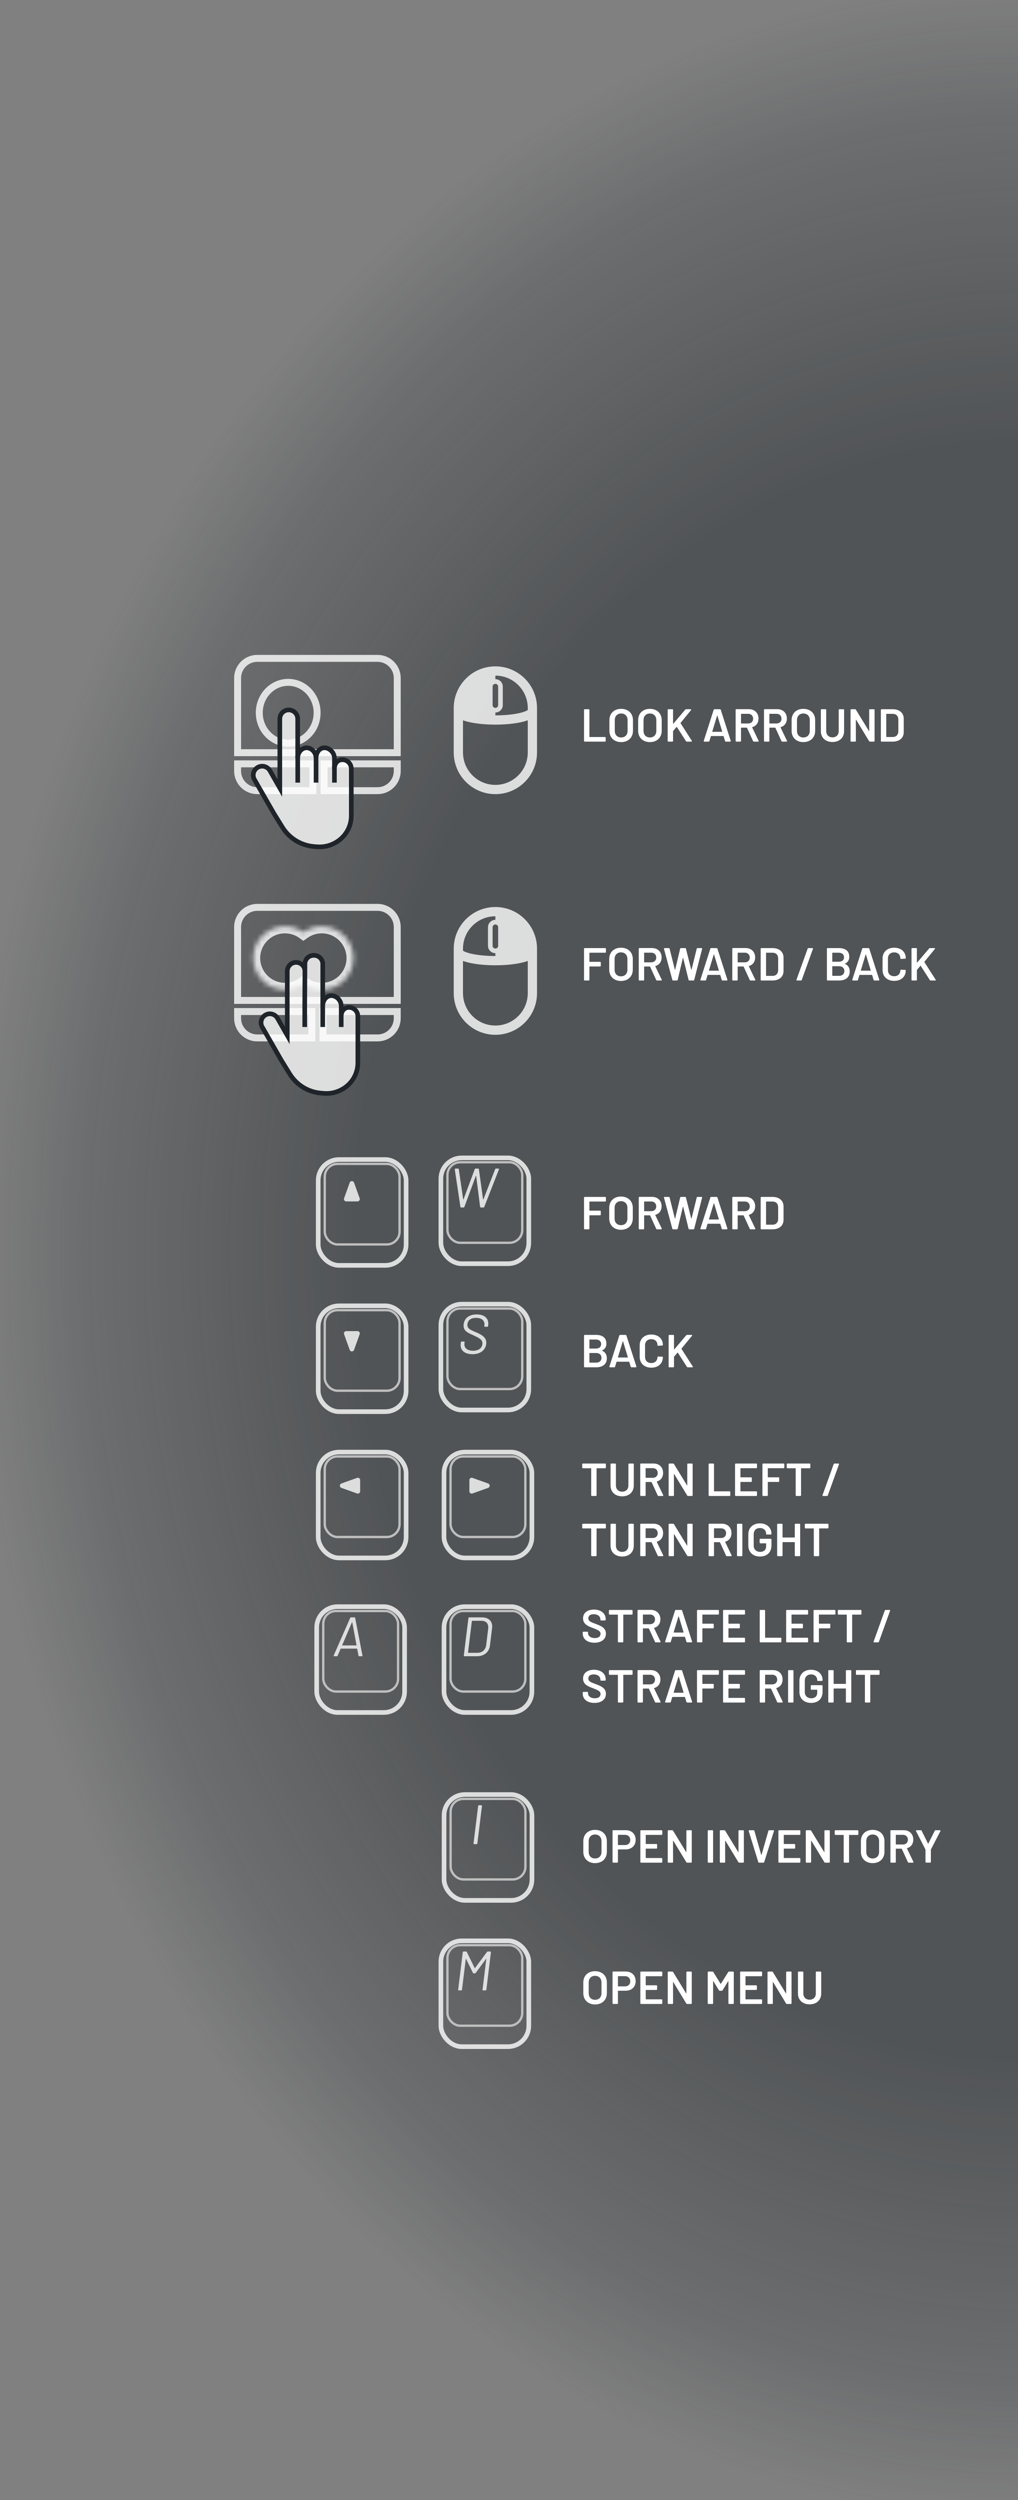 <svg width="220" height="540" viewBox="0 0 220 540" fill="none" xmlns="http://www.w3.org/2000/svg">
<rect x="0" y="0" width="220" height="540" fill="#808080" stroke="none"/>
<rect opacity="0.8" width="220" height="540" transform="matrix(1 0 0 -1 0 540)" fill="url(#paint0_radial_1792_14128)"/>
<path fill-rule="evenodd" clip-rule="evenodd" d="M107.056 195.904C112.027 195.904 116.056 199.933 116.056 204.904V205.519V214.504C116.056 219.474 112.027 223.504 107.056 223.504C102.086 223.504 98.056 219.474 98.056 214.504V205.519V204.904C98.056 199.933 102.086 195.904 107.056 195.904ZM100.056 205.337V204.904C100.056 201.038 103.19 197.904 107.056 197.904V198.673C106.173 198.673 105.456 199.389 105.456 200.273V204.273C105.456 205.157 106.173 205.873 107.056 205.873V206.489C104.903 206.489 102.987 206.273 101.638 205.941C100.956 205.773 100.475 205.589 100.188 205.422C100.13 205.388 100.087 205.359 100.056 205.337ZM114.056 207.551C113.716 207.676 113.344 207.786 112.952 207.883C111.406 208.264 109.322 208.489 107.056 208.489C104.791 208.489 102.707 208.264 101.16 207.883C100.768 207.786 100.396 207.676 100.056 207.551V214.504C100.056 218.37 103.19 221.504 107.056 221.504C110.922 221.504 114.056 218.37 114.056 214.504V207.551ZM106.456 204.273V200.273C106.456 199.942 106.725 199.673 107.056 199.673C107.388 199.673 107.656 199.942 107.656 200.273V204.273C107.656 204.604 107.388 204.873 107.056 204.873C106.725 204.873 106.456 204.604 106.456 204.273Z" fill="white" fill-opacity="0.8"/>
<path fill-rule="evenodd" clip-rule="evenodd" d="M107.056 143.925C102.086 143.925 98.056 147.955 98.056 152.925V153.541V162.525C98.056 167.496 102.086 171.525 107.056 171.525C112.027 171.525 116.056 167.496 116.056 162.525V153.541V152.925C116.056 147.955 112.027 143.925 107.056 143.925ZM114.056 153.358V152.925C114.056 149.059 110.922 145.925 107.056 145.925V146.694C107.94 146.695 108.656 147.411 108.656 148.294V152.294C108.656 153.178 107.94 153.894 107.056 153.894V154.51C109.209 154.51 111.125 154.294 112.474 153.962C113.156 153.794 113.638 153.61 113.924 153.443C113.983 153.409 114.025 153.381 114.056 153.358ZM100.056 155.573C100.396 155.698 100.768 155.808 101.16 155.904C102.707 156.285 104.791 156.51 107.056 156.51C109.322 156.51 111.406 156.285 112.952 155.904C113.344 155.808 113.716 155.698 114.056 155.573V162.525C114.056 166.391 110.922 169.525 107.056 169.525C103.19 169.525 100.056 166.391 100.056 162.525V155.573ZM107.656 152.294V148.294C107.656 147.963 107.387 147.694 107.056 147.694C106.725 147.694 106.456 147.963 106.456 148.294V152.294C106.456 152.626 106.725 152.894 107.056 152.894C107.387 152.894 107.656 152.626 107.656 152.294Z" fill="white" fill-opacity="0.8"/>
<path d="M126.375 160.184C126.275 160.184 126.215 160.124 126.215 160.024V153.344C126.215 153.244 126.275 153.184 126.375 153.184H127.215C127.315 153.184 127.375 153.244 127.375 153.344V159.124C127.375 159.154 127.395 159.184 127.435 159.184H130.735C130.835 159.184 130.895 159.244 130.895 159.344V160.024C130.895 160.124 130.835 160.184 130.735 160.184H126.375ZM134.239 160.284C132.719 160.284 131.699 159.304 131.699 157.824V155.544C131.699 154.084 132.719 153.104 134.239 153.104C135.769 153.104 136.789 154.084 136.789 155.544V157.824C136.789 159.304 135.769 160.284 134.239 160.284ZM134.239 159.284C135.079 159.284 135.629 158.724 135.629 157.864V155.534C135.629 154.674 135.079 154.104 134.239 154.104C133.409 154.104 132.859 154.674 132.859 155.534V157.864C132.859 158.724 133.409 159.284 134.239 159.284ZM140.45 160.284C138.93 160.284 137.91 159.304 137.91 157.824V155.544C137.91 154.084 138.93 153.104 140.45 153.104C141.98 153.104 143 154.084 143 155.544V157.824C143 159.304 141.98 160.284 140.45 160.284ZM140.45 159.284C141.29 159.284 141.84 158.724 141.84 157.864V155.534C141.84 154.674 141.29 154.104 140.45 154.104C139.62 154.104 139.07 154.674 139.07 155.534V157.864C139.07 158.724 139.62 159.284 140.45 159.284ZM144.451 160.184C144.351 160.184 144.291 160.124 144.291 160.024V153.344C144.291 153.244 144.351 153.184 144.451 153.184H145.291C145.391 153.184 145.451 153.244 145.451 153.344V156.284C145.451 156.334 145.491 156.344 145.521 156.304L148.091 153.274C148.141 153.214 148.211 153.184 148.291 153.184H149.241C149.371 153.184 149.411 153.284 149.331 153.384L147.081 156.134C147.061 156.154 147.061 156.184 147.081 156.214L149.501 159.994C149.571 160.104 149.521 160.184 149.391 160.184H148.431C148.351 160.184 148.281 160.144 148.241 160.074L146.291 157.034C146.271 156.994 146.231 156.984 146.201 157.024L145.481 157.874C145.461 157.904 145.451 157.914 145.451 157.944V160.024C145.451 160.124 145.391 160.184 145.291 160.184H144.451ZM156.874 160.184C156.784 160.184 156.724 160.144 156.694 160.054L156.384 159.024C156.374 158.984 156.344 158.974 156.314 158.974H153.694C153.664 158.974 153.634 158.984 153.624 159.024L153.314 160.054C153.284 160.144 153.224 160.184 153.134 160.184H152.224C152.114 160.184 152.064 160.114 152.094 160.004L154.234 153.314C154.264 153.224 154.324 153.184 154.414 153.184H155.584C155.674 153.184 155.734 153.224 155.764 153.314L157.914 160.004C157.944 160.114 157.894 160.184 157.784 160.184H156.874ZM153.934 157.994C153.924 158.044 153.944 158.064 153.984 158.064H156.024C156.064 158.064 156.084 158.044 156.074 157.994L155.044 154.594C155.024 154.544 154.984 154.544 154.964 154.594L153.934 157.994ZM162.939 160.184C162.849 160.184 162.789 160.154 162.749 160.064L161.439 157.204C161.429 157.174 161.399 157.164 161.369 157.164H160.199C160.169 157.164 160.139 157.184 160.139 157.224V160.024C160.139 160.124 160.079 160.184 159.979 160.184H159.139C159.039 160.184 158.979 160.124 158.979 160.024V153.334C158.979 153.234 159.039 153.174 159.139 153.174H161.849C163.089 153.174 163.919 153.994 163.919 155.214C163.919 156.144 163.409 156.814 162.589 157.054C162.549 157.064 162.539 157.104 162.559 157.134L163.939 159.994C163.989 160.104 163.939 160.184 163.819 160.184H162.939ZM160.199 154.174C160.159 154.174 160.139 154.194 160.139 154.234V156.204C160.139 156.244 160.159 156.264 160.199 156.264H161.689C162.329 156.264 162.759 155.844 162.759 155.234C162.759 154.604 162.329 154.174 161.689 154.174H160.199ZM169.071 160.184C168.981 160.184 168.921 160.154 168.881 160.064L167.571 157.204C167.561 157.174 167.531 157.164 167.501 157.164H166.331C166.301 157.164 166.271 157.184 166.271 157.224V160.024C166.271 160.124 166.211 160.184 166.111 160.184H165.271C165.171 160.184 165.111 160.124 165.111 160.024V153.334C165.111 153.234 165.171 153.174 165.271 153.174H167.981C169.221 153.174 170.051 153.994 170.051 155.214C170.051 156.144 169.541 156.814 168.721 157.054C168.681 157.064 168.671 157.104 168.691 157.134L170.071 159.994C170.121 160.104 170.071 160.184 169.951 160.184H169.071ZM166.331 154.174C166.291 154.174 166.271 154.194 166.271 154.234V156.204C166.271 156.244 166.291 156.264 166.331 156.264H167.821C168.461 156.264 168.891 155.844 168.891 155.234C168.891 154.604 168.461 154.174 167.821 154.174H166.331ZM173.614 160.284C172.094 160.284 171.074 159.304 171.074 157.824V155.544C171.074 154.084 172.094 153.104 173.614 153.104C175.144 153.104 176.164 154.084 176.164 155.544V157.824C176.164 159.304 175.144 160.284 173.614 160.284ZM173.614 159.284C174.454 159.284 175.004 158.724 175.004 157.864V155.534C175.004 154.674 174.454 154.104 173.614 154.104C172.784 154.104 172.234 154.674 172.234 155.534V157.864C172.234 158.724 172.784 159.284 173.614 159.284ZM179.905 160.264C178.405 160.264 177.395 159.334 177.395 157.914V153.344C177.395 153.244 177.455 153.184 177.555 153.184H178.395C178.495 153.184 178.555 153.244 178.555 153.344V157.934C178.555 158.724 179.095 159.264 179.905 159.264C180.715 159.264 181.255 158.724 181.255 157.934V153.344C181.255 153.244 181.315 153.184 181.415 153.184H182.255C182.355 153.184 182.415 153.244 182.415 153.344V157.914C182.415 159.334 181.415 160.264 179.905 160.264ZM183.973 160.184C183.873 160.184 183.813 160.124 183.813 160.024V153.344C183.813 153.244 183.873 153.184 183.973 153.184H184.773C184.853 153.184 184.933 153.224 184.973 153.294L187.773 157.874C187.803 157.924 187.843 157.914 187.843 157.854V153.344C187.843 153.244 187.903 153.184 188.003 153.184H188.843C188.943 153.184 189.003 153.244 189.003 153.344V160.024C189.003 160.124 188.943 160.184 188.843 160.184H188.023C187.943 160.184 187.863 160.144 187.823 160.074L185.023 155.464C184.993 155.414 184.953 155.424 184.953 155.484L184.963 160.024C184.963 160.134 184.903 160.184 184.803 160.184H183.973ZM190.525 160.184C190.425 160.184 190.365 160.124 190.365 160.024V153.344C190.365 153.244 190.425 153.184 190.525 153.184H192.925C194.365 153.184 195.305 153.984 195.305 155.234V158.134C195.305 159.384 194.365 160.184 192.925 160.184H190.525ZM191.525 159.124C191.525 159.164 191.545 159.184 191.585 159.184H192.975C193.675 159.184 194.135 158.704 194.145 157.954V155.424C194.145 154.664 193.685 154.184 192.965 154.184H191.585C191.545 154.184 191.525 154.204 191.525 154.244V159.124Z" fill="white"/>
<path d="M130.945 259.358C130.945 259.458 130.885 259.518 130.785 259.518H127.435C127.395 259.518 127.375 259.538 127.375 259.578V261.428C127.375 261.458 127.395 261.488 127.435 261.488H129.675C129.775 261.488 129.835 261.548 129.835 261.648V262.328C129.835 262.428 129.775 262.488 129.675 262.488H127.435C127.405 262.488 127.375 262.508 127.375 262.548V265.358C127.375 265.458 127.315 265.518 127.215 265.518H126.375C126.275 265.518 126.215 265.458 126.215 265.358V258.678C126.215 258.578 126.275 258.518 126.375 258.518H130.785C130.885 258.518 130.945 258.578 130.945 258.678V259.358ZM134.2 265.618C132.68 265.618 131.66 264.638 131.66 263.158V260.878C131.66 259.418 132.68 258.438 134.2 258.438C135.73 258.438 136.75 259.418 136.75 260.878V263.158C136.75 264.638 135.73 265.618 134.2 265.618ZM134.2 264.618C135.04 264.618 135.59 264.058 135.59 263.198V260.868C135.59 260.008 135.04 259.438 134.2 259.438C133.37 259.438 132.82 260.008 132.82 260.868V263.198C132.82 264.058 133.37 264.618 134.2 264.618ZM142.001 265.518C141.911 265.518 141.851 265.488 141.811 265.398L140.501 262.538C140.491 262.508 140.461 262.498 140.431 262.498H139.261C139.231 262.498 139.201 262.518 139.201 262.558V265.358C139.201 265.458 139.141 265.518 139.041 265.518H138.201C138.101 265.518 138.041 265.458 138.041 265.358V258.668C138.041 258.568 138.101 258.508 138.201 258.508H140.911C142.151 258.508 142.981 259.328 142.981 260.548C142.981 261.478 142.471 262.148 141.651 262.388C141.611 262.398 141.601 262.438 141.621 262.468L143.001 265.328C143.051 265.438 143.001 265.518 142.881 265.518H142.001ZM139.261 259.508C139.221 259.508 139.201 259.528 139.201 259.568V261.538C139.201 261.578 139.221 261.598 139.261 261.598H140.751C141.391 261.598 141.821 261.178 141.821 260.568C141.821 259.938 141.391 259.508 140.751 259.508H139.261ZM145.478 265.518C145.388 265.518 145.318 265.468 145.298 265.378L143.498 258.698C143.468 258.588 143.528 258.518 143.638 258.518H144.538C144.628 258.518 144.688 258.558 144.708 258.658L145.838 263.158C145.848 263.218 145.908 263.208 145.918 263.158L146.988 258.658C147.008 258.558 147.068 258.518 147.158 258.518H148.058C148.148 258.518 148.218 258.558 148.238 258.658L149.378 263.158C149.388 263.218 149.448 263.218 149.458 263.158L150.568 258.658C150.588 258.558 150.648 258.518 150.738 258.518H151.598C151.708 258.518 151.758 258.588 151.728 258.698L150.028 265.378C150.008 265.478 149.938 265.518 149.848 265.518H148.978C148.888 265.518 148.828 265.478 148.808 265.378L147.648 260.668C147.638 260.608 147.578 260.618 147.568 260.668L146.458 265.378C146.438 265.478 146.378 265.518 146.288 265.518H145.478ZM156.152 265.518C156.062 265.518 156.002 265.478 155.972 265.388L155.662 264.358C155.652 264.318 155.622 264.308 155.592 264.308H152.972C152.942 264.308 152.912 264.318 152.902 264.358L152.592 265.388C152.562 265.478 152.502 265.518 152.412 265.518H151.502C151.392 265.518 151.342 265.448 151.372 265.338L153.512 258.648C153.542 258.558 153.602 258.518 153.692 258.518H154.862C154.952 258.518 155.012 258.558 155.042 258.648L157.192 265.338C157.222 265.448 157.172 265.518 157.062 265.518H156.152ZM153.212 263.328C153.202 263.378 153.222 263.398 153.262 263.398H155.302C155.342 263.398 155.362 263.378 155.352 263.328L154.322 259.928C154.302 259.878 154.262 259.878 154.242 259.928L153.212 263.328ZM162.216 265.518C162.126 265.518 162.066 265.488 162.026 265.398L160.716 262.538C160.706 262.508 160.676 262.498 160.646 262.498H159.476C159.446 262.498 159.416 262.518 159.416 262.558V265.358C159.416 265.458 159.356 265.518 159.256 265.518H158.416C158.316 265.518 158.256 265.458 158.256 265.358V258.668C158.256 258.568 158.316 258.508 158.416 258.508H161.126C162.366 258.508 163.196 259.328 163.196 260.548C163.196 261.478 162.686 262.148 161.866 262.388C161.826 262.398 161.816 262.438 161.836 262.468L163.216 265.328C163.266 265.438 163.216 265.518 163.096 265.518H162.216ZM159.476 259.508C159.436 259.508 159.416 259.528 159.416 259.568V261.538C159.416 261.578 159.436 261.598 159.476 261.598H160.966C161.606 261.598 162.036 261.178 162.036 260.568C162.036 259.938 161.606 259.508 160.966 259.508H159.476ZM164.549 265.518C164.449 265.518 164.389 265.458 164.389 265.358V258.678C164.389 258.578 164.449 258.518 164.549 258.518H166.949C168.389 258.518 169.329 259.318 169.329 260.568V263.468C169.329 264.718 168.389 265.518 166.949 265.518H164.549ZM165.549 264.458C165.549 264.498 165.569 264.518 165.609 264.518H166.999C167.699 264.518 168.159 264.038 168.169 263.288V260.758C168.169 259.998 167.709 259.518 166.989 259.518H165.609C165.569 259.518 165.549 259.538 165.549 259.578V264.458Z" fill="white"/>
<path d="M128.599 402.41C127.079 402.41 126.059 401.43 126.059 399.95V397.67C126.059 396.21 127.079 395.23 128.599 395.23C130.129 395.23 131.149 396.21 131.149 397.67V399.95C131.149 401.43 130.129 402.41 128.599 402.41ZM128.599 401.41C129.439 401.41 129.989 400.85 129.989 399.99V397.66C129.989 396.8 129.439 396.23 128.599 396.23C127.769 396.23 127.219 396.8 127.219 397.66V399.99C127.219 400.85 127.769 401.41 128.599 401.41ZM135.249 395.3C136.519 395.3 137.369 396.14 137.369 397.39C137.369 398.63 136.499 399.45 135.189 399.45H133.599C133.569 399.45 133.539 399.47 133.539 399.51V402.15C133.539 402.25 133.479 402.31 133.379 402.31H132.539C132.439 402.31 132.379 402.25 132.379 402.15V395.46C132.379 395.36 132.439 395.3 132.539 395.3H135.249ZM135.079 398.51C135.759 398.51 136.209 398.07 136.209 397.42C136.209 396.75 135.759 396.3 135.079 396.3H133.599C133.569 396.3 133.539 396.32 133.539 396.36V398.45C133.539 398.48 133.559 398.51 133.599 398.51H135.079ZM143.127 396.15C143.127 396.25 143.067 396.31 142.967 396.31H139.607C139.567 396.31 139.547 396.33 139.547 396.37V398.22C139.547 398.25 139.567 398.28 139.607 398.28H141.847C141.947 398.28 142.007 398.34 142.007 398.44V399.12C142.007 399.22 141.947 399.28 141.847 399.28H139.607C139.577 399.28 139.547 399.3 139.547 399.34V401.25C139.547 401.28 139.567 401.31 139.607 401.31H142.967C143.067 401.31 143.127 401.37 143.127 401.47V402.15C143.127 402.25 143.067 402.31 142.967 402.31H138.547C138.447 402.31 138.387 402.25 138.387 402.15V395.47C138.387 395.37 138.447 395.31 138.547 395.31H142.967C143.067 395.31 143.127 395.37 143.127 395.47V396.15ZM144.465 402.31C144.365 402.31 144.305 402.25 144.305 402.15V395.47C144.305 395.37 144.365 395.31 144.465 395.31H145.265C145.345 395.31 145.425 395.35 145.465 395.42L148.265 400C148.295 400.05 148.335 400.04 148.335 399.98V395.47C148.335 395.37 148.395 395.31 148.495 395.31H149.335C149.435 395.31 149.495 395.37 149.495 395.47V402.15C149.495 402.25 149.435 402.31 149.335 402.31H148.515C148.435 402.31 148.355 402.27 148.315 402.2L145.515 397.59C145.485 397.54 145.445 397.55 145.445 397.61L145.455 402.15C145.455 402.26 145.395 402.31 145.295 402.31H144.465ZM153.107 402.31C153.007 402.31 152.947 402.25 152.947 402.15V395.47C152.947 395.37 153.007 395.31 153.107 395.31H153.947C154.047 395.31 154.107 395.37 154.107 395.47V402.15C154.107 402.25 154.047 402.31 153.947 402.31H153.107ZM155.724 402.31C155.624 402.31 155.564 402.25 155.564 402.15V395.47C155.564 395.37 155.624 395.31 155.724 395.31H156.524C156.604 395.31 156.684 395.35 156.724 395.42L159.524 400C159.554 400.05 159.594 400.04 159.594 399.98V395.47C159.594 395.37 159.654 395.31 159.754 395.31H160.594C160.694 395.31 160.754 395.37 160.754 395.47V402.15C160.754 402.25 160.694 402.31 160.594 402.31H159.774C159.694 402.31 159.614 402.27 159.574 402.2L156.774 397.59C156.744 397.54 156.704 397.55 156.704 397.61L156.714 402.15C156.714 402.26 156.654 402.31 156.554 402.31H155.724ZM164.055 402.31C163.965 402.31 163.905 402.27 163.875 402.18L161.805 395.49C161.775 395.38 161.825 395.31 161.935 395.31H162.845C162.935 395.31 162.995 395.34 163.025 395.44L164.505 400.61C164.525 400.66 164.565 400.66 164.585 400.61L166.055 395.45C166.075 395.36 166.145 395.31 166.235 395.31H167.125C167.235 395.31 167.285 395.38 167.255 395.49L165.155 402.18C165.125 402.27 165.065 402.31 164.975 402.31H164.055ZM172.961 396.15C172.961 396.25 172.901 396.31 172.801 396.31H169.441C169.401 396.31 169.381 396.33 169.381 396.37V398.22C169.381 398.25 169.401 398.28 169.441 398.28H171.681C171.781 398.28 171.841 398.34 171.841 398.44V399.12C171.841 399.22 171.781 399.28 171.681 399.28H169.441C169.411 399.28 169.381 399.3 169.381 399.34V401.25C169.381 401.28 169.401 401.31 169.441 401.31H172.801C172.901 401.31 172.961 401.37 172.961 401.47V402.15C172.961 402.25 172.901 402.31 172.801 402.31H168.381C168.281 402.31 168.221 402.25 168.221 402.15V395.47C168.221 395.37 168.281 395.31 168.381 395.31H172.801C172.901 395.31 172.961 395.37 172.961 395.47V396.15ZM174.299 402.31C174.199 402.31 174.139 402.25 174.139 402.15V395.47C174.139 395.37 174.199 395.31 174.299 395.31H175.099C175.179 395.31 175.259 395.35 175.299 395.42L178.099 400C178.129 400.05 178.169 400.04 178.169 399.98V395.47C178.169 395.37 178.229 395.31 178.329 395.31H179.169C179.269 395.31 179.329 395.37 179.329 395.47V402.15C179.329 402.25 179.269 402.31 179.169 402.31H178.349C178.269 402.31 178.189 402.27 178.149 402.2L175.349 397.59C175.319 397.54 175.279 397.55 175.279 397.61L175.289 402.15C175.289 402.26 175.229 402.31 175.129 402.31H174.299ZM185.339 395.31C185.439 395.31 185.499 395.37 185.499 395.47V396.16C185.499 396.26 185.439 396.32 185.339 396.32H183.549C183.509 396.32 183.489 396.34 183.489 396.38V402.15C183.489 402.25 183.429 402.31 183.329 402.31H182.489C182.389 402.31 182.329 402.25 182.329 402.15V396.38C182.329 396.35 182.309 396.32 182.269 396.32H180.549C180.449 396.32 180.389 396.26 180.389 396.16V395.47C180.389 395.37 180.449 395.31 180.549 395.31H185.339ZM188.589 402.41C187.069 402.41 186.049 401.43 186.049 399.95V397.67C186.049 396.21 187.069 395.23 188.589 395.23C190.119 395.23 191.139 396.21 191.139 397.67V399.95C191.139 401.43 190.119 402.41 188.589 402.41ZM188.589 401.41C189.429 401.41 189.979 400.85 189.979 399.99V397.66C189.979 396.8 189.429 396.23 188.589 396.23C187.759 396.23 187.209 396.8 187.209 397.66V399.99C187.209 400.85 187.759 401.41 188.589 401.41ZM196.39 402.31C196.3 402.31 196.24 402.28 196.2 402.19L194.89 399.33C194.88 399.3 194.85 399.29 194.82 399.29H193.65C193.62 399.29 193.59 399.31 193.59 399.35V402.15C193.59 402.25 193.53 402.31 193.43 402.31H192.59C192.49 402.31 192.43 402.25 192.43 402.15V395.46C192.43 395.36 192.49 395.3 192.59 395.3H195.3C196.54 395.3 197.37 396.12 197.37 397.34C197.37 398.27 196.86 398.94 196.04 399.18C196 399.19 195.99 399.23 196.01 399.26L197.39 402.12C197.44 402.23 197.39 402.31 197.27 402.31H196.39ZM193.65 396.3C193.61 396.3 193.59 396.32 193.59 396.36V398.33C193.59 398.37 193.61 398.39 193.65 398.39H195.14C195.78 398.39 196.21 397.97 196.21 397.36C196.21 396.73 195.78 396.3 195.14 396.3H193.65ZM200.168 402.3C200.068 402.3 200.008 402.24 200.008 402.14V399.51C200.008 399.49 199.998 399.46 199.988 399.44L197.968 395.5C197.908 395.39 197.958 395.31 198.078 395.31H198.988C199.078 395.31 199.138 395.35 199.178 395.43L200.548 398.18C200.568 398.22 200.608 398.22 200.628 398.18L202.008 395.43C202.048 395.35 202.108 395.31 202.198 395.31H203.118C203.238 395.31 203.288 395.39 203.228 395.5L201.188 399.44C201.178 399.47 201.168 399.49 201.168 399.51V402.14C201.168 402.24 201.108 402.3 201.008 402.3H200.168Z" fill="white"/>
<path d="M130.145 291.662C130.095 291.682 130.095 291.722 130.145 291.742C130.815 292.062 131.145 292.612 131.145 293.382C131.145 294.692 130.155 295.322 128.855 295.322H126.375C126.275 295.322 126.215 295.262 126.215 295.162V288.482C126.215 288.382 126.275 288.322 126.375 288.322H128.775C130.185 288.322 131.045 288.912 131.045 290.212C131.045 290.922 130.725 291.392 130.145 291.662ZM127.435 289.322C127.395 289.322 127.375 289.342 127.375 289.382V291.212C127.375 291.252 127.395 291.272 127.435 291.272H128.775C129.485 291.272 129.915 290.912 129.915 290.312C129.915 289.702 129.485 289.322 128.775 289.322H127.435ZM128.855 294.312C129.555 294.312 129.985 293.912 129.985 293.272C129.985 292.622 129.545 292.232 128.835 292.232H127.435C127.405 292.232 127.375 292.252 127.375 292.292V294.252C127.375 294.292 127.395 294.312 127.435 294.312H128.855ZM136.484 295.322C136.394 295.322 136.334 295.282 136.304 295.192L135.994 294.162C135.984 294.122 135.954 294.112 135.924 294.112H133.304C133.274 294.112 133.244 294.122 133.234 294.162L132.924 295.192C132.894 295.282 132.834 295.322 132.744 295.322H131.834C131.724 295.322 131.674 295.252 131.704 295.142L133.844 288.452C133.874 288.362 133.934 288.322 134.024 288.322H135.194C135.284 288.322 135.344 288.362 135.374 288.452L137.524 295.142C137.554 295.252 137.504 295.322 137.394 295.322H136.484ZM133.544 293.132C133.534 293.182 133.554 293.202 133.594 293.202H135.634C135.674 293.202 135.694 293.182 135.684 293.132L134.654 289.732C134.634 289.682 134.594 289.682 134.574 289.732L133.544 293.132ZM140.752 295.402C139.242 295.402 138.242 294.462 138.242 293.052V290.582C138.242 289.172 139.242 288.242 140.752 288.242C142.252 288.242 143.252 289.142 143.252 290.492C143.252 290.562 143.202 290.602 143.102 290.612L142.252 290.662C142.152 290.672 142.092 290.642 142.092 290.612V290.552C142.092 289.762 141.562 289.242 140.752 289.242C139.942 289.242 139.402 289.762 139.402 290.552V293.102C139.402 293.882 139.942 294.402 140.752 294.402C141.562 294.402 142.092 293.882 142.092 293.102C142.092 293.032 142.152 292.982 142.252 292.992L143.092 293.032C143.192 293.042 143.252 293.052 143.252 293.082V293.132C143.252 294.502 142.252 295.402 140.752 295.402ZM144.656 295.322C144.556 295.322 144.496 295.262 144.496 295.162V288.482C144.496 288.382 144.556 288.322 144.656 288.322H145.496C145.596 288.322 145.656 288.382 145.656 288.482V291.422C145.656 291.472 145.696 291.482 145.726 291.442L148.296 288.412C148.346 288.352 148.416 288.322 148.496 288.322H149.446C149.576 288.322 149.616 288.422 149.536 288.522L147.286 291.272C147.266 291.292 147.266 291.322 147.286 291.352L149.706 295.132C149.776 295.242 149.726 295.322 149.596 295.322H148.636C148.556 295.322 148.486 295.282 148.446 295.212L146.496 292.172C146.476 292.132 146.436 292.122 146.406 292.162L145.686 293.012C145.666 293.042 145.656 293.052 145.656 293.082V295.162C145.656 295.262 145.596 295.322 145.496 295.322H144.656Z" fill="white"/>
<path d="M130.775 316.11C130.875 316.11 130.935 316.17 130.935 316.27V316.96C130.935 317.06 130.875 317.12 130.775 317.12H128.985C128.945 317.12 128.925 317.14 128.925 317.18V322.95C128.925 323.05 128.865 323.11 128.765 323.11H127.925C127.825 323.11 127.765 323.05 127.765 322.95V317.18C127.765 317.15 127.745 317.12 127.705 317.12H125.985C125.885 317.12 125.825 317.06 125.825 316.96V316.27C125.825 316.17 125.885 316.11 125.985 316.11H130.775ZM134.456 323.19C132.956 323.19 131.946 322.26 131.946 320.84V316.27C131.946 316.17 132.006 316.11 132.106 316.11H132.946C133.046 316.11 133.106 316.17 133.106 316.27V320.86C133.106 321.65 133.646 322.19 134.456 322.19C135.266 322.19 135.806 321.65 135.806 320.86V316.27C135.806 316.17 135.866 316.11 135.966 316.11H136.806C136.906 316.11 136.966 316.17 136.966 316.27V320.84C136.966 322.26 135.966 323.19 134.456 323.19ZM142.323 323.11C142.233 323.11 142.173 323.08 142.133 322.99L140.823 320.13C140.813 320.1 140.783 320.09 140.753 320.09H139.583C139.553 320.09 139.523 320.11 139.523 320.15V322.95C139.523 323.05 139.463 323.11 139.363 323.11H138.523C138.423 323.11 138.363 323.05 138.363 322.95V316.26C138.363 316.16 138.423 316.1 138.523 316.1H141.233C142.473 316.1 143.303 316.92 143.303 318.14C143.303 319.07 142.793 319.74 141.973 319.98C141.933 319.99 141.923 320.03 141.943 320.06L143.323 322.92C143.373 323.03 143.323 323.11 143.203 323.11H142.323ZM139.583 317.1C139.543 317.1 139.523 317.12 139.523 317.16V319.13C139.523 319.17 139.543 319.19 139.583 319.19H141.073C141.713 319.19 142.143 318.77 142.143 318.16C142.143 317.53 141.713 317.1 141.073 317.1H139.583ZM144.656 323.11C144.556 323.11 144.496 323.05 144.496 322.95V316.27C144.496 316.17 144.556 316.11 144.656 316.11H145.456C145.536 316.11 145.616 316.15 145.656 316.22L148.456 320.8C148.486 320.85 148.526 320.84 148.526 320.78V316.27C148.526 316.17 148.586 316.11 148.686 316.11H149.526C149.626 316.11 149.686 316.17 149.686 316.27V322.95C149.686 323.05 149.626 323.11 149.526 323.11H148.706C148.626 323.11 148.546 323.07 148.506 323L145.706 318.39C145.676 318.34 145.636 318.35 145.636 318.41L145.646 322.95C145.646 323.06 145.586 323.11 145.486 323.11H144.656ZM153.299 323.11C153.199 323.11 153.139 323.05 153.139 322.95V316.27C153.139 316.17 153.199 316.11 153.299 316.11H154.139C154.239 316.11 154.299 316.17 154.299 316.27V322.05C154.299 322.08 154.319 322.11 154.359 322.11H157.659C157.759 322.11 157.819 322.17 157.819 322.27V322.95C157.819 323.05 157.759 323.11 157.659 323.11H153.299ZM163.592 316.95C163.592 317.05 163.532 317.11 163.432 317.11H160.072C160.032 317.11 160.012 317.13 160.012 317.17V319.02C160.012 319.05 160.032 319.08 160.072 319.08H162.312C162.412 319.08 162.472 319.14 162.472 319.24V319.92C162.472 320.02 162.412 320.08 162.312 320.08H160.072C160.042 320.08 160.012 320.1 160.012 320.14V322.05C160.012 322.08 160.032 322.11 160.072 322.11H163.432C163.532 322.11 163.592 322.17 163.592 322.27V322.95C163.592 323.05 163.532 323.11 163.432 323.11H159.012C158.912 323.11 158.852 323.05 158.852 322.95V316.27C158.852 316.17 158.912 316.11 159.012 316.11H163.432C163.532 316.11 163.592 316.17 163.592 316.27V316.95ZM169.5 316.95C169.5 317.05 169.44 317.11 169.34 317.11H165.99C165.95 317.11 165.93 317.13 165.93 317.17V319.02C165.93 319.05 165.95 319.08 165.99 319.08H168.23C168.33 319.08 168.39 319.14 168.39 319.24V319.92C168.39 320.02 168.33 320.08 168.23 320.08H165.99C165.96 320.08 165.93 320.1 165.93 320.14V322.95C165.93 323.05 165.87 323.11 165.77 323.11H164.93C164.83 323.11 164.77 323.05 164.77 322.95V316.27C164.77 316.17 164.83 316.11 164.93 316.11H169.34C169.44 316.11 169.5 316.17 169.5 316.27V316.95ZM174.964 316.11C175.064 316.11 175.124 316.17 175.124 316.27V316.96C175.124 317.06 175.064 317.12 174.964 317.12H173.174C173.134 317.12 173.114 317.14 173.114 317.18V322.95C173.114 323.05 173.054 323.11 172.954 323.11H172.114C172.014 323.11 171.954 323.05 171.954 322.95V317.18C171.954 317.15 171.934 317.12 171.894 317.12H170.174C170.074 317.12 170.014 317.06 170.014 316.96V316.27C170.014 316.17 170.074 316.11 170.174 316.11H174.964ZM177.887 323.11C177.777 323.11 177.717 323.05 177.757 322.93L180.167 316.24C180.197 316.16 180.267 316.11 180.357 316.11H181.177C181.287 316.11 181.347 316.17 181.307 316.29L178.897 322.98C178.867 323.06 178.797 323.11 178.707 323.11H177.887ZM130.775 329.11C130.875 329.11 130.935 329.17 130.935 329.27V329.96C130.935 330.06 130.875 330.12 130.775 330.12H128.985C128.945 330.12 128.925 330.14 128.925 330.18V335.95C128.925 336.05 128.865 336.11 128.765 336.11H127.925C127.825 336.11 127.765 336.05 127.765 335.95V330.18C127.765 330.15 127.745 330.12 127.705 330.12H125.985C125.885 330.12 125.825 330.06 125.825 329.96V329.27C125.825 329.17 125.885 329.11 125.985 329.11H130.775ZM134.456 336.19C132.956 336.19 131.946 335.26 131.946 333.84V329.27C131.946 329.17 132.006 329.11 132.106 329.11H132.946C133.046 329.11 133.106 329.17 133.106 329.27V333.86C133.106 334.65 133.646 335.19 134.456 335.19C135.266 335.19 135.806 334.65 135.806 333.86V329.27C135.806 329.17 135.866 329.11 135.966 329.11H136.806C136.906 329.11 136.966 329.17 136.966 329.27V333.84C136.966 335.26 135.966 336.19 134.456 336.19ZM142.323 336.11C142.233 336.11 142.173 336.08 142.133 335.99L140.823 333.13C140.813 333.1 140.783 333.09 140.753 333.09H139.583C139.553 333.09 139.523 333.11 139.523 333.15V335.95C139.523 336.05 139.463 336.11 139.363 336.11H138.523C138.423 336.11 138.363 336.05 138.363 335.95V329.26C138.363 329.16 138.423 329.1 138.523 329.1H141.233C142.473 329.1 143.303 329.92 143.303 331.14C143.303 332.07 142.793 332.74 141.973 332.98C141.933 332.99 141.923 333.03 141.943 333.06L143.323 335.92C143.373 336.03 143.323 336.11 143.203 336.11H142.323ZM139.583 330.1C139.543 330.1 139.523 330.12 139.523 330.16V332.13C139.523 332.17 139.543 332.19 139.583 332.19H141.073C141.713 332.19 142.143 331.77 142.143 331.16C142.143 330.53 141.713 330.1 141.073 330.1H139.583ZM144.656 336.11C144.556 336.11 144.496 336.05 144.496 335.95V329.27C144.496 329.17 144.556 329.11 144.656 329.11H145.456C145.536 329.11 145.616 329.15 145.656 329.22L148.456 333.8C148.486 333.85 148.526 333.84 148.526 333.78V329.27C148.526 329.17 148.586 329.11 148.686 329.11H149.526C149.626 329.11 149.686 329.17 149.686 329.27V335.95C149.686 336.05 149.626 336.11 149.526 336.11H148.706C148.626 336.11 148.546 336.07 148.506 336L145.706 331.39C145.676 331.34 145.636 331.35 145.636 331.41L145.646 335.95C145.646 336.06 145.586 336.11 145.486 336.11H144.656ZM157.099 336.11C157.009 336.11 156.949 336.08 156.909 335.99L155.599 333.13C155.589 333.1 155.559 333.09 155.529 333.09H154.359C154.329 333.09 154.299 333.11 154.299 333.15V335.95C154.299 336.05 154.239 336.11 154.139 336.11H153.299C153.199 336.11 153.139 336.05 153.139 335.95V329.26C153.139 329.16 153.199 329.1 153.299 329.1H156.009C157.249 329.1 158.079 329.92 158.079 331.14C158.079 332.07 157.569 332.74 156.749 332.98C156.709 332.99 156.699 333.03 156.719 333.06L158.099 335.92C158.149 336.03 158.099 336.11 157.979 336.11H157.099ZM154.359 330.1C154.319 330.1 154.299 330.12 154.299 330.16V332.13C154.299 332.17 154.319 332.19 154.359 332.19H155.849C156.489 332.19 156.919 331.77 156.919 331.16C156.919 330.53 156.489 330.1 155.849 330.1H154.359ZM159.432 336.11C159.332 336.11 159.272 336.05 159.272 335.95V329.27C159.272 329.17 159.332 329.11 159.432 329.11H160.272C160.372 329.11 160.432 329.17 160.432 329.27V335.95C160.432 336.05 160.372 336.11 160.272 336.11H159.432ZM164.229 336.19C162.719 336.19 161.719 335.24 161.719 333.82V331.4C161.719 329.97 162.719 329.03 164.229 329.03C165.729 329.03 166.719 329.98 166.719 331.24V331.28C166.719 331.38 166.659 331.44 166.559 331.44H165.729C165.629 331.44 165.569 331.4 165.569 331.35V331.27C165.569 330.56 165.049 330.03 164.229 330.03C163.419 330.03 162.879 330.56 162.879 331.36V333.86C162.879 334.66 163.459 335.19 164.279 335.19C165.069 335.19 165.569 334.75 165.569 334.01V333.4C165.569 333.36 165.549 333.34 165.509 333.34H164.329C164.229 333.34 164.169 333.28 164.169 333.18V332.52C164.169 332.42 164.229 332.36 164.329 332.36H166.559C166.659 332.36 166.719 332.42 166.719 332.52V333.76C166.719 335.32 165.729 336.19 164.229 336.19ZM171.763 329.27C171.763 329.17 171.823 329.11 171.923 329.11H172.763C172.863 329.11 172.923 329.17 172.923 329.27V335.95C172.923 336.05 172.863 336.11 172.763 336.11H171.923C171.823 336.11 171.763 336.05 171.763 335.95V333.14C171.763 333.11 171.743 333.08 171.703 333.08H169.173C169.133 333.08 169.113 333.1 169.113 333.14V335.95C169.113 336.05 169.053 336.11 168.953 336.11H168.113C168.013 336.11 167.953 336.05 167.953 335.95V329.27C167.953 329.17 168.013 329.11 168.113 329.11H168.953C169.053 329.11 169.113 329.17 169.113 329.27V332.02C169.113 332.06 169.133 332.08 169.173 332.08H171.703C171.743 332.08 171.763 332.06 171.763 332.02V329.27ZM178.88 329.11C178.98 329.11 179.04 329.17 179.04 329.27V329.96C179.04 330.06 178.98 330.12 178.88 330.12H177.09C177.05 330.12 177.03 330.14 177.03 330.18V335.95C177.03 336.05 176.97 336.11 176.87 336.11H176.03C175.93 336.11 175.87 336.05 175.87 335.95V330.18C175.87 330.15 175.85 330.12 175.81 330.12H174.09C173.99 330.12 173.93 330.06 173.93 329.96V329.27C173.93 329.17 173.99 329.11 174.09 329.11H178.88Z" fill="white"/>
<path d="M128.465 354.808C126.925 354.808 125.935 354.018 125.935 352.798V352.588C125.935 352.488 125.995 352.428 126.095 352.428H126.915C127.015 352.428 127.075 352.478 127.075 352.578V352.738C127.075 353.328 127.635 353.808 128.555 353.808C129.415 353.808 129.785 353.388 129.785 352.878C129.785 352.298 129.265 352.068 128.185 351.648C127.085 351.248 126.005 350.818 126.005 349.548C126.005 348.358 126.945 347.648 128.355 347.648C129.875 347.648 130.895 348.478 130.895 349.708V349.838C130.895 349.938 130.835 349.998 130.735 349.998H129.915C129.815 349.998 129.755 349.948 129.755 349.878V349.768C129.755 349.168 129.245 348.648 128.305 348.648C127.565 348.648 127.145 348.968 127.145 349.528C127.145 350.138 127.625 350.338 128.775 350.758C129.795 351.148 130.945 351.568 130.945 352.848C130.945 354.018 130.005 354.808 128.465 354.808ZM136.546 347.728C136.646 347.728 136.706 347.788 136.706 347.888V348.578C136.706 348.678 136.646 348.738 136.546 348.738H134.756C134.716 348.738 134.696 348.758 134.696 348.798V354.568C134.696 354.668 134.636 354.728 134.536 354.728H133.696C133.596 354.728 133.536 354.668 133.536 354.568V348.798C133.536 348.768 133.516 348.738 133.476 348.738H131.756C131.656 348.738 131.596 348.678 131.596 348.578V347.888C131.596 347.788 131.656 347.728 131.756 347.728H136.546ZM141.737 354.728C141.647 354.728 141.587 354.698 141.547 354.608L140.237 351.748C140.227 351.718 140.197 351.708 140.167 351.708H138.997C138.967 351.708 138.937 351.728 138.937 351.768V354.568C138.937 354.668 138.877 354.728 138.777 354.728H137.937C137.837 354.728 137.777 354.668 137.777 354.568V347.878C137.777 347.778 137.837 347.718 137.937 347.718H140.647C141.887 347.718 142.717 348.538 142.717 349.758C142.717 350.688 142.207 351.358 141.387 351.598C141.347 351.608 141.337 351.648 141.357 351.678L142.737 354.538C142.787 354.648 142.737 354.728 142.617 354.728H141.737ZM138.997 348.718C138.957 348.718 138.937 348.738 138.937 348.778V350.748C138.937 350.788 138.957 350.808 138.997 350.808H140.487C141.127 350.808 141.557 350.388 141.557 349.778C141.557 349.148 141.127 348.718 140.487 348.718H138.997ZM148.525 354.728C148.435 354.728 148.375 354.688 148.345 354.598L148.035 353.568C148.025 353.528 147.995 353.518 147.965 353.518H145.345C145.315 353.518 145.285 353.528 145.275 353.568L144.965 354.598C144.935 354.688 144.875 354.728 144.785 354.728H143.875C143.765 354.728 143.715 354.658 143.745 354.548L145.885 347.858C145.915 347.768 145.975 347.728 146.065 347.728H147.235C147.325 347.728 147.385 347.768 147.415 347.858L149.565 354.548C149.595 354.658 149.545 354.728 149.435 354.728H148.525ZM145.585 352.538C145.575 352.588 145.595 352.608 145.635 352.608H147.675C147.715 352.608 147.735 352.588 147.725 352.538L146.695 349.138C146.675 349.088 146.635 349.088 146.615 349.138L145.585 352.538ZM155.359 348.568C155.359 348.668 155.299 348.728 155.199 348.728H151.849C151.809 348.728 151.789 348.748 151.789 348.788V350.638C151.789 350.668 151.809 350.698 151.849 350.698H154.089C154.189 350.698 154.249 350.758 154.249 350.858V351.538C154.249 351.638 154.189 351.698 154.089 351.698H151.849C151.819 351.698 151.789 351.718 151.789 351.758V354.568C151.789 354.668 151.729 354.728 151.629 354.728H150.789C150.689 354.728 150.629 354.668 150.629 354.568V347.888C150.629 347.788 150.689 347.728 150.789 347.728H155.199C155.299 347.728 155.359 347.788 155.359 347.888V348.568ZM161.004 348.568C161.004 348.668 160.944 348.728 160.844 348.728H157.484C157.444 348.728 157.424 348.748 157.424 348.788V350.638C157.424 350.668 157.444 350.698 157.484 350.698H159.724C159.824 350.698 159.884 350.758 159.884 350.858V351.538C159.884 351.638 159.824 351.698 159.724 351.698H157.484C157.454 351.698 157.424 351.718 157.424 351.758V353.668C157.424 353.698 157.444 353.728 157.484 353.728H160.844C160.944 353.728 161.004 353.788 161.004 353.888V354.568C161.004 354.668 160.944 354.728 160.844 354.728H156.424C156.324 354.728 156.264 354.668 156.264 354.568V347.888C156.264 347.788 156.324 347.728 156.424 347.728H160.844C160.944 347.728 161.004 347.788 161.004 347.888V348.568ZM164.344 354.728C164.244 354.728 164.184 354.668 164.184 354.568V347.888C164.184 347.788 164.244 347.728 164.344 347.728H165.184C165.284 347.728 165.344 347.788 165.344 347.888V353.668C165.344 353.698 165.364 353.728 165.404 353.728H168.704C168.804 353.728 168.864 353.788 168.864 353.888V354.568C168.864 354.668 168.804 354.728 168.704 354.728H164.344ZM174.637 348.568C174.637 348.668 174.577 348.728 174.477 348.728H171.117C171.077 348.728 171.057 348.748 171.057 348.788V350.638C171.057 350.668 171.077 350.698 171.117 350.698H173.357C173.457 350.698 173.517 350.758 173.517 350.858V351.538C173.517 351.638 173.457 351.698 173.357 351.698H171.117C171.087 351.698 171.057 351.718 171.057 351.758V353.668C171.057 353.698 171.077 353.728 171.117 353.728H174.477C174.577 353.728 174.637 353.788 174.637 353.888V354.568C174.637 354.668 174.577 354.728 174.477 354.728H170.057C169.957 354.728 169.897 354.668 169.897 354.568V347.888C169.897 347.788 169.957 347.728 170.057 347.728H174.477C174.577 347.728 174.637 347.788 174.637 347.888V348.568ZM180.544 348.568C180.544 348.668 180.484 348.728 180.384 348.728H177.034C176.994 348.728 176.974 348.748 176.974 348.788V350.638C176.974 350.668 176.994 350.698 177.034 350.698H179.274C179.374 350.698 179.434 350.758 179.434 350.858V351.538C179.434 351.638 179.374 351.698 179.274 351.698H177.034C177.004 351.698 176.974 351.718 176.974 351.758V354.568C176.974 354.668 176.914 354.728 176.814 354.728H175.974C175.874 354.728 175.814 354.668 175.814 354.568V347.888C175.814 347.788 175.874 347.728 175.974 347.728H180.384C180.484 347.728 180.544 347.788 180.544 347.888V348.568ZM186.009 347.728C186.109 347.728 186.169 347.788 186.169 347.888V348.578C186.169 348.678 186.109 348.738 186.009 348.738H184.219C184.179 348.738 184.159 348.758 184.159 348.798V354.568C184.159 354.668 184.099 354.728 183.999 354.728H183.159C183.059 354.728 182.999 354.668 182.999 354.568V348.798C182.999 348.768 182.979 348.738 182.939 348.738H181.219C181.119 348.738 181.059 348.678 181.059 348.578V347.888C181.059 347.788 181.119 347.728 181.219 347.728H186.009ZM188.932 354.728C188.822 354.728 188.762 354.668 188.802 354.548L191.212 347.858C191.242 347.778 191.312 347.728 191.402 347.728H192.222C192.332 347.728 192.392 347.788 192.352 347.908L189.942 354.598C189.912 354.678 189.842 354.728 189.752 354.728H188.932ZM128.465 367.808C126.925 367.808 125.935 367.018 125.935 365.798V365.588C125.935 365.488 125.995 365.428 126.095 365.428H126.915C127.015 365.428 127.075 365.478 127.075 365.578V365.738C127.075 366.328 127.635 366.808 128.555 366.808C129.415 366.808 129.785 366.388 129.785 365.878C129.785 365.298 129.265 365.068 128.185 364.648C127.085 364.248 126.005 363.818 126.005 362.548C126.005 361.358 126.945 360.648 128.355 360.648C129.875 360.648 130.895 361.478 130.895 362.708V362.838C130.895 362.938 130.835 362.998 130.735 362.998H129.915C129.815 362.998 129.755 362.948 129.755 362.878V362.768C129.755 362.168 129.245 361.648 128.305 361.648C127.565 361.648 127.145 361.968 127.145 362.528C127.145 363.138 127.625 363.338 128.775 363.758C129.795 364.148 130.945 364.568 130.945 365.848C130.945 367.018 130.005 367.808 128.465 367.808ZM136.546 360.728C136.646 360.728 136.706 360.788 136.706 360.888V361.578C136.706 361.678 136.646 361.738 136.546 361.738H134.756C134.716 361.738 134.696 361.758 134.696 361.798V367.568C134.696 367.668 134.636 367.728 134.536 367.728H133.696C133.596 367.728 133.536 367.668 133.536 367.568V361.798C133.536 361.768 133.516 361.738 133.476 361.738H131.756C131.656 361.738 131.596 361.678 131.596 361.578V360.888C131.596 360.788 131.656 360.728 131.756 360.728H136.546ZM141.737 367.728C141.647 367.728 141.587 367.698 141.547 367.608L140.237 364.748C140.227 364.718 140.197 364.708 140.167 364.708H138.997C138.967 364.708 138.937 364.728 138.937 364.768V367.568C138.937 367.668 138.877 367.728 138.777 367.728H137.937C137.837 367.728 137.777 367.668 137.777 367.568V360.878C137.777 360.778 137.837 360.718 137.937 360.718H140.647C141.887 360.718 142.717 361.538 142.717 362.758C142.717 363.688 142.207 364.358 141.387 364.598C141.347 364.608 141.337 364.648 141.357 364.678L142.737 367.538C142.787 367.648 142.737 367.728 142.617 367.728H141.737ZM138.997 361.718C138.957 361.718 138.937 361.738 138.937 361.778V363.748C138.937 363.788 138.957 363.808 138.997 363.808H140.487C141.127 363.808 141.557 363.388 141.557 362.778C141.557 362.148 141.127 361.718 140.487 361.718H138.997ZM148.525 367.728C148.435 367.728 148.375 367.688 148.345 367.598L148.035 366.568C148.025 366.528 147.995 366.518 147.965 366.518H145.345C145.315 366.518 145.285 366.528 145.275 366.568L144.965 367.598C144.935 367.688 144.875 367.728 144.785 367.728H143.875C143.765 367.728 143.715 367.658 143.745 367.548L145.885 360.858C145.915 360.768 145.975 360.728 146.065 360.728H147.235C147.325 360.728 147.385 360.768 147.415 360.858L149.565 367.548C149.595 367.658 149.545 367.728 149.435 367.728H148.525ZM145.585 365.538C145.575 365.588 145.595 365.608 145.635 365.608H147.675C147.715 365.608 147.735 365.588 147.725 365.538L146.695 362.138C146.675 362.088 146.635 362.088 146.615 362.138L145.585 365.538ZM155.359 361.568C155.359 361.668 155.299 361.728 155.199 361.728H151.849C151.809 361.728 151.789 361.748 151.789 361.788V363.638C151.789 363.668 151.809 363.698 151.849 363.698H154.089C154.189 363.698 154.249 363.758 154.249 363.858V364.538C154.249 364.638 154.189 364.698 154.089 364.698H151.849C151.819 364.698 151.789 364.718 151.789 364.758V367.568C151.789 367.668 151.729 367.728 151.629 367.728H150.789C150.689 367.728 150.629 367.668 150.629 367.568V360.888C150.629 360.788 150.689 360.728 150.789 360.728H155.199C155.299 360.728 155.359 360.788 155.359 360.888V361.568ZM161.004 361.568C161.004 361.668 160.944 361.728 160.844 361.728H157.484C157.444 361.728 157.424 361.748 157.424 361.788V363.638C157.424 363.668 157.444 363.698 157.484 363.698H159.724C159.824 363.698 159.884 363.758 159.884 363.858V364.538C159.884 364.638 159.824 364.698 159.724 364.698H157.484C157.454 364.698 157.424 364.718 157.424 364.758V366.668C157.424 366.698 157.444 366.728 157.484 366.728H160.844C160.944 366.728 161.004 366.788 161.004 366.888V367.568C161.004 367.668 160.944 367.728 160.844 367.728H156.424C156.324 367.728 156.264 367.668 156.264 367.568V360.888C156.264 360.788 156.324 360.728 156.424 360.728H160.844C160.944 360.728 161.004 360.788 161.004 360.888V361.568ZM168.144 367.728C168.054 367.728 167.994 367.698 167.954 367.608L166.644 364.748C166.634 364.718 166.604 364.708 166.574 364.708H165.404C165.374 364.708 165.344 364.728 165.344 364.768V367.568C165.344 367.668 165.284 367.728 165.184 367.728H164.344C164.244 367.728 164.184 367.668 164.184 367.568V360.878C164.184 360.778 164.244 360.718 164.344 360.718H167.054C168.294 360.718 169.124 361.538 169.124 362.758C169.124 363.688 168.614 364.358 167.794 364.598C167.754 364.608 167.744 364.648 167.764 364.678L169.144 367.538C169.194 367.648 169.144 367.728 169.024 367.728H168.144ZM165.404 361.718C165.364 361.718 165.344 361.738 165.344 361.778V363.748C165.344 363.788 165.364 363.808 165.404 363.808H166.894C167.534 363.808 167.964 363.388 167.964 362.778C167.964 362.148 167.534 361.718 166.894 361.718H165.404ZM170.476 367.728C170.376 367.728 170.316 367.668 170.316 367.568V360.888C170.316 360.788 170.376 360.728 170.476 360.728H171.316C171.416 360.728 171.476 360.788 171.476 360.888V367.568C171.476 367.668 171.416 367.728 171.316 367.728H170.476ZM175.274 367.808C173.764 367.808 172.764 366.858 172.764 365.438V363.018C172.764 361.588 173.764 360.648 175.274 360.648C176.774 360.648 177.764 361.598 177.764 362.858V362.898C177.764 362.998 177.704 363.058 177.604 363.058H176.774C176.674 363.058 176.614 363.018 176.614 362.968V362.888C176.614 362.178 176.094 361.648 175.274 361.648C174.464 361.648 173.924 362.178 173.924 362.978V365.478C173.924 366.278 174.504 366.808 175.324 366.808C176.114 366.808 176.614 366.368 176.614 365.628V365.018C176.614 364.978 176.594 364.958 176.554 364.958H175.374C175.274 364.958 175.214 364.898 175.214 364.798V364.138C175.214 364.038 175.274 363.978 175.374 363.978H177.604C177.704 363.978 177.764 364.038 177.764 364.138V365.378C177.764 366.938 176.774 367.808 175.274 367.808ZM182.808 360.888C182.808 360.788 182.868 360.728 182.968 360.728H183.808C183.908 360.728 183.968 360.788 183.968 360.888V367.568C183.968 367.668 183.908 367.728 183.808 367.728H182.968C182.868 367.728 182.808 367.668 182.808 367.568V364.758C182.808 364.728 182.788 364.698 182.748 364.698H180.218C180.178 364.698 180.158 364.718 180.158 364.758V367.568C180.158 367.668 180.098 367.728 179.998 367.728H179.158C179.058 367.728 178.998 367.668 178.998 367.568V360.888C178.998 360.788 179.058 360.728 179.158 360.728H179.998C180.098 360.728 180.158 360.788 180.158 360.888V363.638C180.158 363.678 180.178 363.698 180.218 363.698H182.748C182.788 363.698 182.808 363.678 182.808 363.638V360.888ZM189.925 360.728C190.025 360.728 190.085 360.788 190.085 360.888V361.578C190.085 361.678 190.025 361.738 189.925 361.738H188.135C188.095 361.738 188.075 361.758 188.075 361.798V367.568C188.075 367.668 188.015 367.728 187.915 367.728H187.075C186.975 367.728 186.915 367.668 186.915 367.568V361.798C186.915 361.768 186.895 361.738 186.855 361.738H185.135C185.035 361.738 184.975 361.678 184.975 361.578V360.888C184.975 360.788 185.035 360.728 185.135 360.728H189.925Z" fill="white"/>
<path d="M128.599 432.933C127.079 432.933 126.059 431.953 126.059 430.473V428.193C126.059 426.733 127.079 425.753 128.599 425.753C130.129 425.753 131.149 426.733 131.149 428.193V430.473C131.149 431.953 130.129 432.933 128.599 432.933ZM128.599 431.933C129.439 431.933 129.989 431.373 129.989 430.513V428.183C129.989 427.323 129.439 426.753 128.599 426.753C127.769 426.753 127.219 427.323 127.219 428.183V430.513C127.219 431.373 127.769 431.933 128.599 431.933ZM135.249 425.823C136.519 425.823 137.369 426.663 137.369 427.913C137.369 429.153 136.499 429.973 135.189 429.973H133.599C133.569 429.973 133.539 429.993 133.539 430.033V432.673C133.539 432.773 133.479 432.833 133.379 432.833H132.539C132.439 432.833 132.379 432.773 132.379 432.673V425.983C132.379 425.883 132.439 425.823 132.539 425.823H135.249ZM135.079 429.033C135.759 429.033 136.209 428.593 136.209 427.943C136.209 427.273 135.759 426.823 135.079 426.823H133.599C133.569 426.823 133.539 426.843 133.539 426.883V428.973C133.539 429.003 133.559 429.033 133.599 429.033H135.079ZM143.127 426.673C143.127 426.773 143.067 426.833 142.967 426.833H139.607C139.567 426.833 139.547 426.853 139.547 426.893V428.743C139.547 428.773 139.567 428.803 139.607 428.803H141.847C141.947 428.803 142.007 428.863 142.007 428.963V429.643C142.007 429.743 141.947 429.803 141.847 429.803H139.607C139.577 429.803 139.547 429.823 139.547 429.863V431.773C139.547 431.803 139.567 431.833 139.607 431.833H142.967C143.067 431.833 143.127 431.893 143.127 431.993V432.673C143.127 432.773 143.067 432.833 142.967 432.833H138.547C138.447 432.833 138.387 432.773 138.387 432.673V425.993C138.387 425.893 138.447 425.833 138.547 425.833H142.967C143.067 425.833 143.127 425.893 143.127 425.993V426.673ZM144.465 432.833C144.365 432.833 144.305 432.773 144.305 432.673V425.993C144.305 425.893 144.365 425.833 144.465 425.833H145.265C145.345 425.833 145.425 425.873 145.465 425.943L148.265 430.523C148.295 430.573 148.335 430.563 148.335 430.503V425.993C148.335 425.893 148.395 425.833 148.495 425.833H149.335C149.435 425.833 149.495 425.893 149.495 425.993V432.673C149.495 432.773 149.435 432.833 149.335 432.833H148.515C148.435 432.833 148.355 432.793 148.315 432.723L145.515 428.113C145.485 428.063 145.445 428.073 145.445 428.133L145.455 432.673C145.455 432.783 145.395 432.833 145.295 432.833H144.465ZM153.107 432.833C153.007 432.833 152.947 432.773 152.947 432.673V425.993C152.947 425.893 153.007 425.833 153.107 425.833H153.957C154.037 425.833 154.117 425.873 154.157 425.943L155.717 428.463C155.737 428.503 155.777 428.503 155.797 428.463L157.377 425.943C157.417 425.873 157.497 425.833 157.577 425.833H158.417C158.517 425.833 158.577 425.893 158.577 425.993V432.673C158.577 432.773 158.517 432.833 158.417 432.833H157.577C157.477 432.833 157.417 432.773 157.417 432.673V427.943C157.417 427.883 157.377 427.873 157.347 427.923L156.157 429.873C156.117 429.943 156.037 429.983 155.957 429.983H155.567C155.487 429.983 155.407 429.943 155.367 429.873L154.177 427.923C154.147 427.873 154.107 427.883 154.107 427.943V432.673C154.107 432.773 154.047 432.833 153.947 432.833H153.107ZM164.689 426.673C164.689 426.773 164.629 426.833 164.529 426.833H161.169C161.129 426.833 161.109 426.853 161.109 426.893V428.743C161.109 428.773 161.129 428.803 161.169 428.803H163.409C163.509 428.803 163.569 428.863 163.569 428.963V429.643C163.569 429.743 163.509 429.803 163.409 429.803H161.169C161.139 429.803 161.109 429.823 161.109 429.863V431.773C161.109 431.803 161.129 431.833 161.169 431.833H164.529C164.629 431.833 164.689 431.893 164.689 431.993V432.673C164.689 432.773 164.629 432.833 164.529 432.833H160.109C160.009 432.833 159.949 432.773 159.949 432.673V425.993C159.949 425.893 160.009 425.833 160.109 425.833H164.529C164.629 425.833 164.689 425.893 164.689 425.993V426.673ZM166.027 432.833C165.927 432.833 165.867 432.773 165.867 432.673V425.993C165.867 425.893 165.927 425.833 166.027 425.833H166.827C166.907 425.833 166.987 425.873 167.027 425.943L169.827 430.523C169.857 430.573 169.897 430.563 169.897 430.503V425.993C169.897 425.893 169.957 425.833 170.057 425.833H170.897C170.997 425.833 171.057 425.893 171.057 425.993V432.673C171.057 432.773 170.997 432.833 170.897 432.833H170.077C169.997 432.833 169.917 432.793 169.877 432.723L167.077 428.113C167.047 428.063 167.007 428.073 167.007 428.133L167.017 432.673C167.017 432.783 166.957 432.833 166.857 432.833H166.027ZM174.958 432.913C173.458 432.913 172.448 431.983 172.448 430.563V425.993C172.448 425.893 172.508 425.833 172.608 425.833H173.448C173.548 425.833 173.608 425.893 173.608 425.993V430.583C173.608 431.373 174.148 431.913 174.958 431.913C175.768 431.913 176.308 431.373 176.308 430.583V425.993C176.308 425.893 176.368 425.833 176.468 425.833H177.308C177.408 425.833 177.468 425.893 177.468 425.993V430.563C177.468 431.983 176.468 432.913 174.958 432.913Z" fill="white"/>
<path d="M130.945 205.616C130.945 205.716 130.885 205.776 130.785 205.776H127.435C127.395 205.776 127.375 205.796 127.375 205.836V207.686C127.375 207.716 127.395 207.746 127.435 207.746H129.675C129.775 207.746 129.835 207.806 129.835 207.906V208.586C129.835 208.686 129.775 208.746 129.675 208.746H127.435C127.405 208.746 127.375 208.766 127.375 208.806V211.616C127.375 211.716 127.315 211.776 127.215 211.776H126.375C126.275 211.776 126.215 211.716 126.215 211.616V204.936C126.215 204.836 126.275 204.776 126.375 204.776H130.785C130.885 204.776 130.945 204.836 130.945 204.936V205.616ZM134.2 211.876C132.68 211.876 131.66 210.896 131.66 209.416V207.136C131.66 205.676 132.68 204.696 134.2 204.696C135.73 204.696 136.75 205.676 136.75 207.136V209.416C136.75 210.896 135.73 211.876 134.2 211.876ZM134.2 210.876C135.04 210.876 135.59 210.316 135.59 209.456V207.126C135.59 206.266 135.04 205.696 134.2 205.696C133.37 205.696 132.82 206.266 132.82 207.126V209.456C132.82 210.316 133.37 210.876 134.2 210.876ZM142.001 211.776C141.911 211.776 141.851 211.746 141.811 211.656L140.501 208.796C140.491 208.766 140.461 208.756 140.431 208.756H139.261C139.231 208.756 139.201 208.776 139.201 208.816V211.616C139.201 211.716 139.141 211.776 139.041 211.776H138.201C138.101 211.776 138.041 211.716 138.041 211.616V204.926C138.041 204.826 138.101 204.766 138.201 204.766H140.911C142.151 204.766 142.981 205.586 142.981 206.806C142.981 207.736 142.471 208.406 141.651 208.646C141.611 208.656 141.601 208.696 141.621 208.726L143.001 211.586C143.051 211.696 143.001 211.776 142.881 211.776H142.001ZM139.261 205.766C139.221 205.766 139.201 205.786 139.201 205.826V207.796C139.201 207.836 139.221 207.856 139.261 207.856H140.751C141.391 207.856 141.821 207.436 141.821 206.826C141.821 206.196 141.391 205.766 140.751 205.766H139.261ZM145.478 211.776C145.388 211.776 145.318 211.726 145.298 211.636L143.498 204.956C143.468 204.846 143.528 204.776 143.638 204.776H144.538C144.628 204.776 144.688 204.816 144.708 204.916L145.838 209.416C145.848 209.476 145.908 209.466 145.918 209.416L146.988 204.916C147.008 204.816 147.068 204.776 147.158 204.776H148.058C148.148 204.776 148.218 204.816 148.238 204.916L149.378 209.416C149.388 209.476 149.448 209.476 149.458 209.416L150.568 204.916C150.588 204.816 150.648 204.776 150.738 204.776H151.598C151.708 204.776 151.758 204.846 151.728 204.956L150.028 211.636C150.008 211.736 149.938 211.776 149.848 211.776H148.978C148.888 211.776 148.828 211.736 148.808 211.636L147.648 206.926C147.638 206.866 147.578 206.876 147.568 206.926L146.458 211.636C146.438 211.736 146.378 211.776 146.288 211.776H145.478ZM156.152 211.776C156.062 211.776 156.002 211.736 155.972 211.646L155.662 210.616C155.652 210.576 155.622 210.566 155.592 210.566H152.972C152.942 210.566 152.912 210.576 152.902 210.616L152.592 211.646C152.562 211.736 152.502 211.776 152.412 211.776H151.502C151.392 211.776 151.342 211.706 151.372 211.596L153.512 204.906C153.542 204.816 153.602 204.776 153.692 204.776H154.862C154.952 204.776 155.012 204.816 155.042 204.906L157.192 211.596C157.222 211.706 157.172 211.776 157.062 211.776H156.152ZM153.212 209.586C153.202 209.636 153.222 209.656 153.262 209.656H155.302C155.342 209.656 155.362 209.636 155.352 209.586L154.322 206.186C154.302 206.136 154.262 206.136 154.242 206.186L153.212 209.586ZM162.216 211.776C162.126 211.776 162.066 211.746 162.026 211.656L160.716 208.796C160.706 208.766 160.676 208.756 160.646 208.756H159.476C159.446 208.756 159.416 208.776 159.416 208.816V211.616C159.416 211.716 159.356 211.776 159.256 211.776H158.416C158.316 211.776 158.256 211.716 158.256 211.616V204.926C158.256 204.826 158.316 204.766 158.416 204.766H161.126C162.366 204.766 163.196 205.586 163.196 206.806C163.196 207.736 162.686 208.406 161.866 208.646C161.826 208.656 161.816 208.696 161.836 208.726L163.216 211.586C163.266 211.696 163.216 211.776 163.096 211.776H162.216ZM159.476 205.766C159.436 205.766 159.416 205.786 159.416 205.826V207.796C159.416 207.836 159.436 207.856 159.476 207.856H160.966C161.606 207.856 162.036 207.436 162.036 206.826C162.036 206.196 161.606 205.766 160.966 205.766H159.476ZM164.549 211.776C164.449 211.776 164.389 211.716 164.389 211.616V204.936C164.389 204.836 164.449 204.776 164.549 204.776H166.949C168.389 204.776 169.329 205.576 169.329 206.826V209.726C169.329 210.976 168.389 211.776 166.949 211.776H164.549ZM165.549 210.716C165.549 210.756 165.569 210.776 165.609 210.776H166.999C167.699 210.776 168.159 210.296 168.169 209.546V207.016C168.169 206.256 167.709 205.776 166.989 205.776H165.609C165.569 205.776 165.549 205.796 165.549 205.836V210.716ZM172.262 211.776C172.152 211.776 172.092 211.716 172.132 211.596L174.542 204.906C174.572 204.826 174.642 204.776 174.732 204.776H175.552C175.662 204.776 175.722 204.836 175.682 204.956L173.272 211.646C173.242 211.726 173.172 211.776 173.082 211.776H172.262ZM182.635 208.116C182.585 208.136 182.585 208.176 182.635 208.196C183.305 208.516 183.635 209.066 183.635 209.836C183.635 211.146 182.645 211.776 181.345 211.776H178.865C178.765 211.776 178.705 211.716 178.705 211.616V204.936C178.705 204.836 178.765 204.776 178.865 204.776H181.265C182.675 204.776 183.535 205.366 183.535 206.666C183.535 207.376 183.215 207.846 182.635 208.116ZM179.925 205.776C179.885 205.776 179.865 205.796 179.865 205.836V207.666C179.865 207.706 179.885 207.726 179.925 207.726H181.265C181.975 207.726 182.405 207.366 182.405 206.766C182.405 206.156 181.975 205.776 181.265 205.776H179.925ZM181.345 210.766C182.045 210.766 182.475 210.366 182.475 209.726C182.475 209.076 182.035 208.686 181.325 208.686H179.925C179.895 208.686 179.865 208.706 179.865 208.746V210.706C179.865 210.746 179.885 210.766 179.925 210.766H181.345ZM188.974 211.776C188.884 211.776 188.824 211.736 188.794 211.646L188.484 210.616C188.474 210.576 188.444 210.566 188.414 210.566H185.794C185.764 210.566 185.734 210.576 185.724 210.616L185.414 211.646C185.384 211.736 185.324 211.776 185.234 211.776H184.324C184.214 211.776 184.164 211.706 184.194 211.596L186.334 204.906C186.364 204.816 186.424 204.776 186.514 204.776H187.684C187.774 204.776 187.834 204.816 187.864 204.906L190.014 211.596C190.044 211.706 189.994 211.776 189.884 211.776H188.974ZM186.034 209.586C186.024 209.636 186.044 209.656 186.084 209.656H188.124C188.164 209.656 188.184 209.636 188.174 209.586L187.144 206.186C187.124 206.136 187.084 206.136 187.064 206.186L186.034 209.586ZM193.242 211.856C191.732 211.856 190.732 210.916 190.732 209.506V207.036C190.732 205.626 191.732 204.696 193.242 204.696C194.742 204.696 195.742 205.596 195.742 206.946C195.742 207.016 195.692 207.056 195.592 207.066L194.742 207.116C194.642 207.126 194.582 207.096 194.582 207.066V207.006C194.582 206.216 194.052 205.696 193.242 205.696C192.432 205.696 191.892 206.216 191.892 207.006V209.556C191.892 210.336 192.432 210.856 193.242 210.856C194.052 210.856 194.582 210.336 194.582 209.556C194.582 209.486 194.642 209.436 194.742 209.446L195.582 209.486C195.682 209.496 195.742 209.506 195.742 209.536V209.586C195.742 210.956 194.742 211.856 193.242 211.856ZM197.146 211.776C197.046 211.776 196.986 211.716 196.986 211.616V204.936C196.986 204.836 197.046 204.776 197.146 204.776H197.986C198.086 204.776 198.146 204.836 198.146 204.936V207.876C198.146 207.926 198.186 207.936 198.216 207.896L200.786 204.866C200.836 204.806 200.906 204.776 200.986 204.776H201.936C202.066 204.776 202.106 204.876 202.026 204.976L199.776 207.726C199.756 207.746 199.756 207.776 199.776 207.806L202.196 211.586C202.266 211.696 202.216 211.776 202.086 211.776H201.126C201.046 211.776 200.976 211.736 200.936 211.666L198.986 208.626C198.966 208.586 198.926 208.576 198.896 208.616L198.176 209.466C198.156 209.496 198.146 209.506 198.146 209.536V211.616C198.146 211.716 198.086 211.776 197.986 211.776H197.146Z" fill="white"/>
<rect x="95.279" y="250.089" width="19" height="22.858" rx="4.5" stroke="white" stroke-opacity="0.8"/>
<rect x="96.696" y="251.032" width="16.167" height="17.393" rx="2.75" stroke="#BFBFBF" stroke-width="0.5"/>
<path d="M99.653 260.8C99.569 260.8 99.509 260.764 99.497 260.668L98.285 252.58C98.273 252.472 98.333 252.4 98.429 252.4H99.005C99.089 252.4 99.137 252.436 99.149 252.532L100.097 259.036C100.109 259.084 100.157 259.084 100.169 259.036L102.593 252.532C102.629 252.448 102.701 252.4 102.785 252.4H103.349C103.433 252.4 103.481 252.436 103.493 252.532L104.393 259.048C104.393 259.096 104.441 259.096 104.465 259.048L107.009 252.532C107.045 252.436 107.105 252.4 107.189 252.4H107.717C107.825 252.4 107.861 252.472 107.825 252.58L104.657 260.668C104.621 260.764 104.561 260.8 104.477 260.8H103.925C103.841 260.8 103.781 260.752 103.757 260.668L102.905 253.996C102.905 253.948 102.857 253.948 102.833 253.996L100.361 260.668C100.325 260.752 100.253 260.8 100.169 260.8H99.653Z" fill="white" fill-opacity="0.8"/>
<rect x="95.279" y="281.683" width="19" height="22.858" rx="4.5" stroke="white" stroke-opacity="0.8"/>
<rect x="96.696" y="282.626" width="16.167" height="17.393" rx="2.75" stroke="#BFBFBF" stroke-width="0.5"/>
<path d="M102.097 292.49C100.369 292.49 99.397 291.602 99.565 290.246L99.601 289.91C99.613 289.814 99.685 289.754 99.781 289.754H100.273C100.369 289.754 100.417 289.814 100.405 289.91L100.369 290.198C100.261 291.098 100.957 291.746 102.241 291.746C103.465 291.746 104.137 291.158 104.245 290.318C104.353 289.466 103.765 289.07 102.337 288.422C101.005 287.846 100.033 287.402 100.201 286.022C100.369 284.666 101.437 283.898 103.021 283.898C104.737 283.898 105.673 284.81 105.505 286.178L105.481 286.406C105.469 286.502 105.409 286.562 105.313 286.562H104.797C104.701 286.562 104.653 286.502 104.665 286.406L104.689 286.226C104.797 285.326 104.185 284.642 102.877 284.642C101.785 284.642 101.125 285.122 101.017 285.998C100.909 286.898 101.521 287.186 102.865 287.75C104.221 288.35 105.241 288.914 105.073 290.282C104.917 291.59 103.825 292.49 102.097 292.49Z" fill="white" fill-opacity="0.8"/>
<rect x="68.44" y="347.018" width="19" height="22.858" rx="4.5" stroke="white" stroke-opacity="0.8"/>
<rect x="69.858" y="347.96" width="16.167" height="17.393" rx="2.75" stroke="#BFBFBF" stroke-width="0.5"/>
<path d="M77.619 357.728C77.535 357.728 77.487 357.692 77.475 357.596L77.187 356.132C77.175 356.108 77.175 356.084 77.139 356.084H73.671C73.635 356.084 73.623 356.108 73.599 356.132L72.975 357.596C72.939 357.692 72.879 357.728 72.795 357.728H72.231C72.123 357.728 72.075 357.656 72.123 357.548L75.675 349.46C75.711 349.364 75.783 349.328 75.855 349.328H76.599C76.683 349.328 76.743 349.364 76.755 349.46L78.327 357.548C78.351 357.656 78.291 357.728 78.183 357.728H77.619ZM73.959 355.316C73.947 355.364 73.959 355.388 73.995 355.388H76.995C77.019 355.388 77.055 355.364 77.043 355.316L76.131 350.408C76.131 350.348 76.083 350.348 76.059 350.408L73.959 355.316Z" fill="white" fill-opacity="0.8"/>
<rect x="95.964" y="387.6" width="19" height="22.858" rx="4.5" stroke="white" stroke-opacity="0.8"/>
<rect x="97.381" y="388.542" width="16.167" height="17.393" rx="2.75" stroke="#BFBFBF" stroke-width="0.5"/>
<path d="M102.466 398.31C102.382 398.31 102.322 398.25 102.334 398.154L103.33 390.066C103.342 389.97 103.414 389.91 103.498 389.91H104.026C104.122 389.91 104.17 389.97 104.158 390.066L103.162 398.154C103.15 398.25 103.09 398.31 102.994 398.31H102.466Z" fill="white" fill-opacity="0.8"/>
<rect x="95.95" y="347.018" width="19" height="22.858" rx="4.5" stroke="white" stroke-opacity="0.8"/>
<rect x="97.367" y="347.96" width="16.167" height="17.393" rx="2.75" stroke="#BFBFBF" stroke-width="0.5"/>
<path d="M100.366 357.728C100.282 357.728 100.222 357.668 100.234 357.572L101.23 349.484C101.242 349.388 101.314 349.328 101.398 349.328H104.11C105.646 349.328 106.522 350.216 106.342 351.644L105.886 355.412C105.706 356.84 104.614 357.728 103.078 357.728H100.366ZM101.146 356.924C101.146 356.96 101.158 356.984 101.194 356.984H103.21C104.218 356.984 104.938 356.336 105.07 355.304L105.502 351.764C105.634 350.72 105.082 350.072 104.062 350.072H102.046C102.01 350.072 101.986 350.096 101.974 350.132L101.146 356.924Z" fill="white" fill-opacity="0.8"/>
<rect x="95.279" y="419.193" width="19" height="22.858" rx="4.5" stroke="white" stroke-opacity="0.8"/>
<rect x="96.696" y="420.136" width="16.167" height="17.393" rx="2.75" stroke="#BFBFBF" stroke-width="0.5"/>
<path d="M99.144 429.904C99.061 429.904 99.001 429.844 99.013 429.748L100.008 421.66C100.02 421.564 100.092 421.504 100.176 421.504H100.728C100.812 421.504 100.848 421.54 100.884 421.612L102.588 425.08C102.612 425.128 102.636 425.128 102.66 425.08L105.228 421.612C105.288 421.54 105.336 421.504 105.42 421.504H105.96C106.056 421.504 106.104 421.564 106.092 421.66L105.108 429.748C105.096 429.844 105.024 429.904 104.928 429.904H104.412C104.316 429.904 104.268 429.844 104.28 429.748L105.096 423.124C105.096 423.064 105.048 423.064 105.024 423.112L102.816 426.112C102.756 426.184 102.708 426.22 102.624 426.22H102.36C102.276 426.22 102.24 426.184 102.204 426.112L100.728 423.112C100.716 423.064 100.668 423.064 100.656 423.124L99.841 429.748C99.829 429.844 99.769 429.904 99.672 429.904H99.144Z" fill="white" fill-opacity="0.8"/>
<rect x="68.766" y="250.447" width="19" height="22.858" rx="4.5" stroke="white" stroke-opacity="0.8"/>
<rect x="70.182" y="251.39" width="16.167" height="17.393" rx="2.75" stroke="#BFBFBF" stroke-width="0.5"/>
<path d="M75.573 255.434C75.731 254.993 76.356 254.993 76.514 255.434L77.728 258.821C77.845 259.147 77.604 259.49 77.258 259.49H74.83C74.484 259.49 74.242 259.147 74.359 258.821L75.573 255.434Z" fill="white" fill-opacity="0.8"/>
<rect x="68.766" y="282.041" width="19" height="22.858" rx="4.5" stroke="white" stroke-opacity="0.8"/>
<rect x="70.182" y="282.984" width="16.167" height="17.393" rx="2.75" stroke="#BFBFBF" stroke-width="0.5"/>
<path d="M76.514 291.56C76.356 292.002 75.731 292.002 75.573 291.56L74.359 288.174C74.242 287.848 74.484 287.505 74.83 287.505L77.258 287.505C77.604 287.505 77.845 287.848 77.728 288.174L76.514 291.56Z" fill="white" fill-opacity="0.8"/>
<rect x="68.766" y="313.635" width="19" height="22.858" rx="4.5" stroke="white" stroke-opacity="0.8"/>
<rect x="70.182" y="314.578" width="16.167" height="17.393" rx="2.75" stroke="#BFBFBF" stroke-width="0.5"/>
<path d="M73.778 321.359C73.336 321.2 73.336 320.576 73.778 320.417L77.164 319.203C77.49 319.087 77.833 319.328 77.833 319.674L77.833 322.102C77.833 322.448 77.49 322.69 77.164 322.573L73.778 321.359Z" fill="white" fill-opacity="0.8"/>
<rect x="95.95" y="313.635" width="19" height="22.858" rx="4.5" stroke="white" stroke-opacity="0.8"/>
<rect x="97.367" y="314.578" width="16.167" height="17.393" rx="2.75" stroke="#BFBFBF" stroke-width="0.5"/>
<path d="M105.494 320.418C105.936 320.576 105.936 321.201 105.494 321.359L102.108 322.573C101.782 322.69 101.439 322.448 101.439 322.102L101.439 319.674C101.439 319.328 101.782 319.087 102.108 319.203L105.494 320.418Z" fill="white" fill-opacity="0.8"/>
<path d="M55.599 142.199H81.599C83.946 142.199 85.849 144.102 85.849 146.449V162.573H51.349V146.449C51.349 144.102 53.251 142.199 55.599 142.199Z" stroke="white" stroke-opacity="0.8" stroke-width="1.5"/>
<path d="M51.349 164.984H67.621V170.775H55.599C53.251 170.775 51.349 168.872 51.349 166.525V164.984Z" stroke="white" stroke-opacity="0.8" stroke-width="1.5"/>
<path d="M70.032 164.984H85.849V166.525C85.849 168.872 83.946 170.775 81.599 170.775H70.032V164.984Z" stroke="white" stroke-opacity="0.8" stroke-width="1.5"/>
<path d="M68.532 153.947C68.532 157.606 65.703 160.515 62.282 160.515C58.861 160.515 56.032 157.606 56.032 153.947C56.032 150.288 58.861 147.379 62.282 147.379C65.703 147.379 68.532 150.288 68.532 153.947Z" stroke="white" stroke-opacity="0.8" stroke-width="1.5"/>
<path d="M60.472 155.265V170.21L58.333 166.462C57.804 165.533 56.621 165.211 55.695 165.746C54.775 166.278 54.459 167.455 54.989 168.377L59.185 175.685L61.024 178.659C62.499 181.044 65.012 182.592 67.803 182.835L68.456 182.892C69.956 183.022 71.458 182.66 72.734 181.859L72.821 181.804C73.996 181.066 74.91 179.976 75.431 178.69C75.751 177.9 75.916 177.056 75.916 176.204V166.023C75.916 164.956 75.052 164.091 73.985 164.091C72.919 164.091 72.275 164.956 72.275 166.023V163.769C72.275 162.524 71.191 161.514 70.124 161.514C69.058 161.514 68.303 162.524 68.303 163.769C68.303 162.524 67.33 161.514 66.263 161.514C65.197 161.514 64.333 162.524 64.333 163.769V155.265C64.333 154.198 63.469 153.333 62.403 153.333C61.336 153.333 60.472 154.198 60.472 155.265Z" fill="white" fill-opacity="0.8" stroke="#1E2429"/>
<line x1="64.341" y1="163.194" x2="64.341" y2="169.038" stroke="#1E2429"/>
<line x1="68.301" y1="163.194" x2="68.301" y2="169.038" stroke="#1E2429"/>
<line x1="72.273" y1="165.386" x2="72.273" y2="169.038" stroke="#1E2429"/>
<path d="M55.598 195.979H81.598C83.945 195.979 85.848 197.881 85.848 200.229V216.079H51.348V200.229C51.348 197.881 53.251 195.979 55.598 195.979Z" stroke="white" stroke-opacity="0.8" stroke-width="1.5"/>
<path d="M51.348 218.479H67.398V224.179H55.598C53.251 224.179 51.348 222.276 51.348 219.929V218.479Z" stroke="white" stroke-opacity="0.8" stroke-width="1.5"/>
<path d="M69.798 218.479H85.848V219.929C85.848 222.276 83.945 224.179 81.598 224.179H69.798V218.479Z" stroke="white" stroke-opacity="0.8" stroke-width="1.5"/>
<mask id="path-53-inside-1_1792_14128" fill="white">
<path fill-rule="evenodd" clip-rule="evenodd" d="M65.559 212.498C64.437 213.303 63.061 213.776 61.575 213.776C57.796 213.776 54.732 210.713 54.732 206.933C54.732 203.154 57.796 200.09 61.575 200.09C63.061 200.09 64.437 200.564 65.559 201.368C66.681 200.564 68.057 200.09 69.543 200.09C73.322 200.09 76.386 203.154 76.386 206.933C76.386 210.713 73.322 213.776 69.543 213.776C68.057 213.776 66.681 213.303 65.559 212.498Z"/>
</mask>
<path d="M65.559 212.498L66.433 211.279L65.559 210.652L64.685 211.279L65.559 212.498ZM65.559 201.368L64.685 202.587L65.559 203.214L66.433 202.587L65.559 201.368ZM64.685 211.279C63.809 211.907 62.737 212.276 61.575 212.276V215.276C63.385 215.276 65.065 214.698 66.433 213.717L64.685 211.279ZM61.575 212.276C58.624 212.276 56.232 209.884 56.232 206.933H53.232C53.232 211.541 56.967 215.276 61.575 215.276V212.276ZM56.232 206.933C56.232 203.982 58.624 201.59 61.575 201.59V198.59C56.967 198.59 53.232 202.325 53.232 206.933H56.232ZM61.575 201.59C62.737 201.59 63.809 201.959 64.685 202.587L66.433 200.149C65.065 199.168 63.385 198.59 61.575 198.59V201.59ZM66.433 202.587C67.309 201.959 68.381 201.59 69.543 201.59V198.59C67.733 198.59 66.053 199.168 64.685 200.149L66.433 202.587ZM69.543 201.59C72.494 201.59 74.886 203.982 74.886 206.933H77.886C77.886 202.325 74.151 198.59 69.543 198.59V201.59ZM74.886 206.933C74.886 209.884 72.494 212.276 69.543 212.276V215.276C74.151 215.276 77.886 211.541 77.886 206.933H74.886ZM69.543 212.276C68.381 212.276 67.309 211.907 66.433 211.279L64.685 213.717C66.053 214.698 67.733 215.276 69.543 215.276V212.276Z" fill="white" fill-opacity="0.8" mask="url(#path-53-inside-1_1792_14128)"/>
<path d="M62.083 209.77V223.63L59.97 219.929C59.449 219.011 58.28 218.694 57.366 219.222C56.457 219.747 56.145 220.909 56.668 221.82L60.812 229.037L62.628 231.974C64.085 234.329 66.566 235.857 69.322 236.097L69.967 236.153C71.448 236.282 72.932 235.924 74.191 235.133L74.278 235.079C75.438 234.35 76.34 233.274 76.855 232.004C77.171 231.224 77.334 230.391 77.334 229.549V219.496C77.334 218.442 76.48 217.587 75.427 217.587C74.374 217.587 73.738 218.442 73.738 219.496V217.269C73.738 216.04 72.667 215.043 71.615 215.043C70.562 215.043 69.746 216.04 69.746 217.269V207.984L69.723 207.879C69.287 205.818 66.344 205.824 65.916 207.886C65.902 207.952 65.896 208.018 65.896 208.084V209.77C65.896 208.716 65.042 207.862 63.989 207.862C62.936 207.862 62.083 208.716 62.083 209.77Z" fill="white" fill-opacity="0.8"/>
<path d="M65.896 209.77L65.854 217.269V221.82M65.896 209.77C65.896 208.716 65.042 207.862 63.989 207.862C62.936 207.862 62.083 208.716 62.083 209.77V223.63L59.97 219.929C59.449 219.011 58.28 218.694 57.366 219.222C56.457 219.747 56.145 220.909 56.668 221.82L60.812 229.037L62.628 231.974C64.085 234.329 66.566 235.857 69.322 236.097L69.967 236.153C71.448 236.282 72.932 235.924 74.191 235.133L74.278 235.079C75.438 234.35 76.34 233.274 76.855 232.004C77.171 231.224 77.334 230.391 77.334 229.549V219.496C77.334 218.442 76.48 217.587 75.427 217.587C74.374 217.587 73.738 218.442 73.738 219.496M65.896 209.77V208.084C65.896 208.018 65.902 207.952 65.916 207.886V207.886C66.344 205.824 69.287 205.818 69.723 207.879L69.746 207.984V217.269M69.746 217.269C69.746 216.04 70.562 215.043 71.615 215.043C72.667 215.043 73.738 216.04 73.738 217.269V219.496M69.746 217.269V221.82M73.738 219.496V221.82" stroke="#1E2429"/>
<defs>
<radialGradient id="paint0_radial_1792_14128" cx="0" cy="0" r="1" gradientUnits="userSpaceOnUse" gradientTransform="translate(220 270) rotate(180) scale(235.723 282.575)">
<stop offset="0.602" stop-color="#1E2429" stop-opacity="0.6"/>
<stop offset="0.85" stop-color="#1E2429" stop-opacity="0.25"/>
<stop offset="0.95" stop-color="#1E2429" stop-opacity="0"/>
</radialGradient>
</defs>
</svg>
